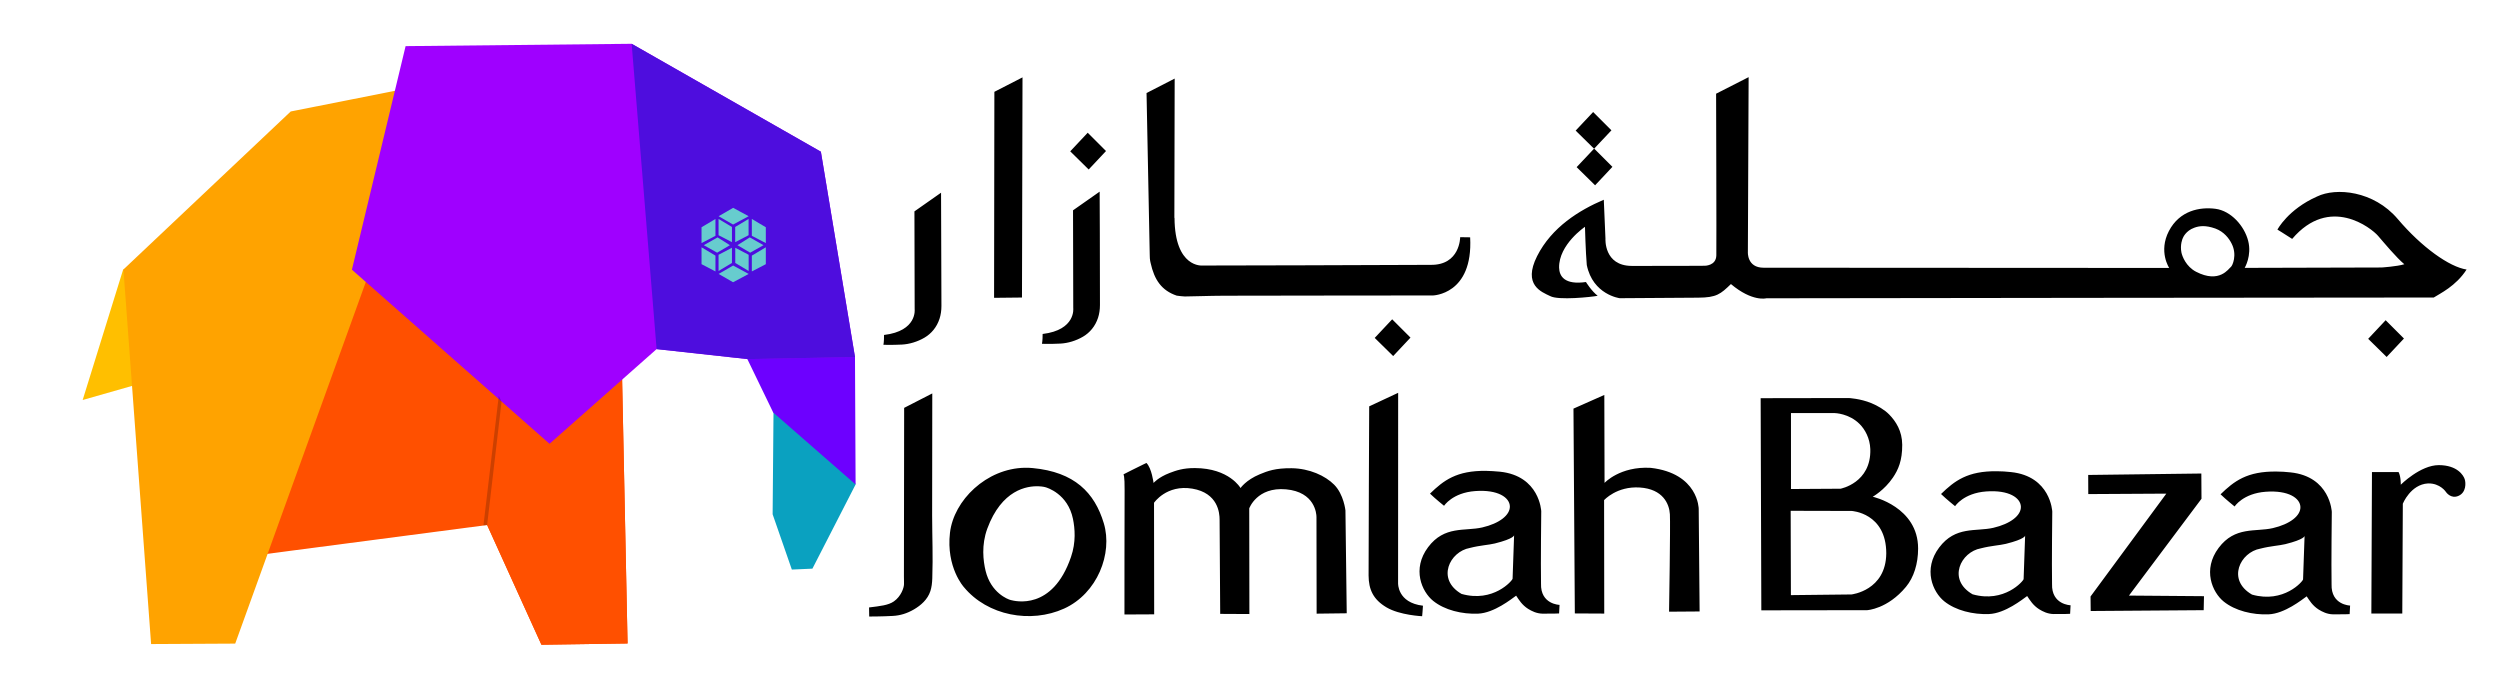 <?xml version="1.0" encoding="utf-8"?>
<!-- Generator: Adobe Illustrator 27.5.0, SVG Export Plug-In . SVG Version: 6.00 Build 0)  -->
<svg version="1.1" id="Layer_1" xmlns="http://www.w3.org/2000/svg" xmlns:xlink="http://www.w3.org/1999/xlink" x="0px" y="0px"
	 viewBox="0 0 3305.6 911.5" enable-background="new 0 0 3305.6 911.5" xml:space="preserve">
<g>
	<path fill="#FF5000" d="M339,734.2l305.1-40l71.8,158.3l113.9-1.7l-7.5-363.7l-60.2-45l-24-27c0,0-23.7-34-30.2-39
		c-6.5-5-34.8-28.2-34.8-28.2s-15.8-14.4-23.1-17.4c-7.3-2.9-33.9-16-33.9-16l-18-6.5l-15-9.5l-101.6,7.4L332.7,727.4"/>
	<path fill="#FF5000" d="M822.3,487.1l-60.2-45l-24-27c0,0-23.7-34-30.2-39c-6.5-5-34.8-28.2-34.8-28.2s-15.8-14.4-23.1-17.4
		c-7.3-2.9-33.9-16-33.9-16l-18-6.5l-15-9.5l-82.9,6.1c37.5,21.6,127.3,85.6,137.1,96.8C648.4,414,665,515.3,665,515.3l-20.9,178.9
		l71.8,158.3l113.9-1.7L822.3,487.1z"/>
	<path d="M3154.4,423.4l-23.1,24.6l24.4,24l22.9-24.4L3154.4,423.4z M1840.8,422.2l-23.1,24.6l24.4,24l22.9-24.4L1840.8,422.2z
		 M2912.9,299c4.6,0,9.9,0.9,16.4,3.2c11.4,4.2,18.2,13.2,21.6,20.2c7.4,14.8,0.9,29.1-1.1,30.5c-2.9,2.1-15,22.5-46.1,6.4
		c-13.3-6.9-18.3-20.5-19.3-25.3c-2.1-10.2,1.4-18.8,2.1-19.8c0,0,3.6-9.1,14.9-13.1C2904.6,299.9,2908.4,299,2912.9,299z
		 M1244.3,254.8l-35.2,24.7l0.3,129.3c0,0,3.7,28.9-40.5,34.1c0.1,8.8-0.8,13-0.8,13c0,0,11,0.4,24.6-0.3c9.6-0.5,20.5-3.7,29.8-9.2
		c8.8-5.2,16.1-13.6,19.8-25c1.6-5,2.5-10.6,2.5-16.8C1244.7,348.3,1244.3,254.8,1244.3,254.8z M1454,253.4l-35.2,24.7l0.3,129.3
		c0,0,3.7,28.9-40.5,34.2c0.1,8.8-0.9,13-0.9,13s11,0.4,24.6-0.3c9.6-0.5,20.5-3.7,29.8-9.2c8.8-5.2,16.1-13.6,19.8-25
		c1.6-5,2.5-10.6,2.5-16.8C1454.5,346.9,1454,253.4,1454,253.4z M1438.2,175.5l-23.1,24.6l24.4,24l22.9-24.4L1438.2,175.5z
		 M2106.5,148.1l-23.1,24.6l24.3,23.9l-23,24.4l24.4,24l22.9-24.4l-24.1-24.1l22.8-24.2L2106.5,148.1z M1553.2,103.9l-37.2,19.1
		c0,0,4.2,212.9,4.2,212.9l0.1,3.4c0,0,0.1,2.4,0.1,2.4c0.2,0.8,0.2,1.8,0.4,3.2c0,0.2,0.5,2.3,0.6,2.8
		c4.9,22.3,14.5,36.4,34.5,43.2c2.7,0.3,7.6,1.1,10.7,1.1c10.6,0,29.6-0.9,53.3-1c2.4,0,4.7,0,7.2,0c98.6-0.3,267.2-0.3,267.2-0.3
		s53.7-0.7,49.6-76.9c-7.1,0-13.2-0.2-13.2-0.2c0,0,0.1,37.3-39.3,36.6c-40.2,0.4-301.5,0.9-301.5,0.9c0,0-36.5,3.6-36.9-63
		c-0.1,0-0.1,0-0.2-0.1L1553.2,103.9z M1352,102.3l-37.2,19.1l-0.4,272.4l36.9-0.4L1352,102.3z M2312.1,102l-43,21.9
		c0,0,0.6,199.8,0.3,213.8s-15.6,13.7-15.6,13.7s-59.1,0.4-96.2,0.2c-37.1-0.1-34.8-36-34.8-36s-1.4-31-2.2-51.5
		c-32.4,13.8-68.9,36.3-88.2,74.6c-19.2,38.2,5.8,47.3,17.3,52.8c10.6,5.9,55.2,1.2,62.8-0.4c-8.2-6.3-15.5-18.2-15.5-18.2
		c-28.5,4.1-35.2-7.8-35.5-19c-0.5-30.6,34.2-54,34.2-54s0.9,33.7,2.4,50.5c8,39.3,43.5,43.9,43.5,43.9c0,0,79.2-0.6,103.7-0.7
		s29.7-4.8,43.4-18c28.4,23.9,46.8,18.8,46.8,18.8c0,0,871.5-1.2,882.5-1c7.9-5.1,29.3-15,43.4-37c-22.6-3.4-59.2-29.3-91-66.8
		s-81.6-41.9-106.6-29.8c-38.6,17.1-52.5,43.8-52.5,43.8s7.8,4.7,19.5,12.3c49.6-58.3,104.8-14.2,113.5-4.1
		c8.8,10.2,24.4,28.9,34.8,37.6c-9.6,3-30.2,4.3-30.2,4.3l-180.9,0.5c0,0,9.7-16.1,4.6-35.8c-5.1-19.8-22.7-39.6-43.2-42.3
		c-20.6-2.7-47.4,2.2-61.6,29.4c-14.1,27.2,0.4,48.8,0.4,48.8s-514.1-0.3-536.3-0.3s-20.8-20.8-20.8-20.8L2312.1,102z"/>
	<path d="M3047.2,708.6c0,0-1.8,55-2,57.5s-25.5,32-67.5,20.1c-33.8-19.5-15.6-56.1,11.1-60.8c13.6-3.5,24.8-3.9,32.9-5.9
		C3047.5,713.1,3047.2,708.6,3047.2,708.6z M2677.7,708.2c0,0-1.8,55-2,57.5c-0.2,2.4-25.5,32-67.5,20.1
		c-33.8-19.5-15.6-56.1,11.1-60.8c13.6-3.5,24.8-3.9,32.9-5.9C2678,712.7,2677.7,708.2,2677.7,708.2z M2002,707.7c0,0-1.8,55-2,57.5
		c-0.2,2.4-25.5,32-67.5,20.1c-33.8-19.5-15.6-56.1,11.1-60.8c13.6-3.5,24.8-3.9,32.9-5.9C2002.3,712.2,2002,707.7,2002,707.7z
		 M2367.7,675.4l80.6,0.2c0,0,45.8,2.4,45.8,56.1c-0.4,49.3-46,54.3-46,54.3l-80.1,0.9L2367.7,675.4z M1373.5,643
		c5.2,0.2,8.4,1.1,8.4,1.1c2.6,0.6,30,8.9,36.8,41.9c2.6,12.6,4.2,30.8-2.6,50.5c-24.5,71.4-74.1,58.3-79.7,56.9
		c-3.8-0.9-26.1-9.5-33.2-38.6c-3.2-13.2-5.7-34.1,2.2-55.7C1324.4,647.5,1357.9,642.3,1373.5,643z M2910.7,626.1l-149.6,1.9
		l0.1,25.3l103.2-0.6l-100.2,136l0.2,19.2l149.4-1.1l0.4-18.5l-99.2-0.8l95.9-128L2910.7,626.1z M3010.4,623.5
		c-39.3-0.6-56.5,12.8-74.3,30.1c6.9,6.7,18.6,16.1,18.6,16.1c0,0,11-17.3,41.2-19.5c30.2-2.2,45.4,8.6,45.8,20.1
		c0.4,11.5-13.6,22.7-36.5,28c-22.9,5.3-50-2.7-71.6,26.1c-21.6,28.8-8.4,58.8,6.7,71c15.1,12.2,38.2,17.8,59.4,16.9
		c21.2-0.9,44.1-19.4,50.3-23.8c3.7,5.5,7.7,12.3,15.9,17.5c4.7,2.9,11,6.1,18.8,6.3c13.1,0.2,22.1-0.3,22.1-0.3l0.6-11.3
		c0,0-25.4-0.6-24.5-28.2c-0.5-26.5,0.3-95.7,0.3-95.7c0,0-2-46.7-54.6-52.2C3022.1,623.9,3016,623.5,3010.4,623.5z M2640.8,623.1
		c-39.3-0.6-56.5,12.8-74.3,30.1c6.9,6.7,18.6,16.1,18.6,16.1s11-17.3,41.2-19.5c30.2-2.2,45.4,8.6,45.8,20.1
		c0.4,11.5-13.6,22.7-36.5,28c-22.9,5.3-50-2.7-71.6,26.1c-21.6,28.8-8.4,58.8,6.7,71c15.1,12.2,38.2,17.8,59.4,16.9
		c21.2-0.9,44.1-19.4,50.3-23.8c3.7,5.5,7.7,12.3,15.9,17.5c4.7,2.9,11,6.1,18.8,6.3c13.1,0.2,22.1-0.3,22.1-0.3l0.6-11.3
		c0,0-25.4-0.6-24.5-28.2c-0.5-26.5,0.3-95.7,0.3-95.7s-2-46.7-54.6-52.2C2652.5,623.5,2646.5,623.1,2640.8,623.1z M1965.1,622.6
		c-39.3-0.6-56.5,12.8-74.3,30.1c6.9,6.7,18.6,16.1,18.6,16.1s11-17.3,41.2-19.5c30.2-2.2,45.4,8.6,45.8,20.1
		c0.4,11.5-13.6,22.7-36.5,28c-22.9,5.3-50-2.7-71.6,26.1c-21.6,28.8-8.4,58.8,6.7,71c15.1,12.2,38.2,17.8,59.4,16.9
		c21.2-0.9,44.1-19.4,50.3-23.8c3.7,5.5,7.7,12.3,15.9,17.5c4.7,2.9,11,6.1,18.8,6.3c13.1,0.2,22.1-0.3,22.1-0.3l0.6-11.3
		c0,0-25.4-0.6-24.5-28.2c-0.5-26.5,0.3-95.7,0.3-95.7s-2-46.7-54.6-52.2C1976.8,623.1,1970.7,622.7,1965.1,622.6z M1355.2,618.5
		c-50.9,0.8-94.1,43-99.1,85.9c-5.3,45.8,18.3,71.8,18.3,71.8c31.3,38,88.5,48.5,132.6,28.5c44-20,64.5-72.9,52.5-112.8
		c-12.2-40.6-38.8-67.8-94.1-73C1362,618.6,1358.6,618.4,1355.2,618.5z M3224.8,615c-24.5-0.1-50.4,25.9-50.4,25.9
		s0.3-10.7-2.9-16.7c-7,0.1-35.2,0-35.2,0l-0.8,187h40.9l0.7-145.2c0,0,10.3-25.5,33.3-26.8c16.3-0.4,23.8,11.4,23.8,11.4
		c0,0,6.4,9.6,16.6,5c10.2-4.5,9.8-17.1,8.1-22.1C3257.3,628.7,3249.4,615.1,3224.8,615z M1515.8,612.1
		c-12.7,6.1-30.3,15.1-30.3,15.1s1.7,1.3,1.5,21.2c-0.2,19.9-0.2,164.1-0.2,164.1l39.3-0.2l-0.2-147.5c0,0,16.5-24.4,50.6-18.7
		c34.1,5.7,36.1,32.4,36.1,40.8c0,8.5,0.8,124.8,0.8,124.8l38.6,0.2l-0.2-139.7c0,0,10.2-28.6,48.6-25.2
		c38.4,3.5,40.3,32.4,40.3,36.6c0,4.2,0.2,127.8,0.2,127.8l39.8-0.5l-1.7-136c0,0-2.2-21.2-14.9-34c-11.8-11.9-32.7-21.5-56.3-21.8
		c-21.7-0.2-31.7,3.7-42.1,8c-18.3,7.6-25.4,18.2-25.4,18.2s-14.8-26.2-60.3-26.4c-15.8-0.1-25.1,3.3-33.3,6.4
		c-15.4,5.9-21.4,13.3-21.4,13.3S1522.8,618.8,1515.8,612.1z M2368.1,546.2h57.8c0,0,18.9,0.3,33,14.5c6.9,6.9,13.6,18.6,14.1,33.2
		c1.3,44.7-39.4,52.3-39.4,52.3l-65.5,0.4V546.2z M2444.5,526.3l-116.5,0.2l0.9,280.5l139.9-0.2c0,0,27-1.4,51.4-30.9
		c10.3-12.4,16-30.5,16-50.6c0-55.2-60-68.5-60-68.5s15.3-8.5,26.7-25.3c7.1-10.5,12.4-22.5,12.3-43.4c-0.1-18.2-8.4-31-17.3-40.1
		c-6.2-6.3-15.4-11.6-23.4-14.9C2459.8,527,2444.5,526.3,2444.5,526.3z M2121.3,522.2l-40.8,18.1l1.8,270.8l38.9,0.2l-0.2-150
		c0,0,16.7-18.7,47.2-16.7c30.6,2,39,21.6,39.8,35.4c0.8,13.8-1.1,128.8-1.1,128.8l40.4-0.3l-1.2-135.7c0,0-0.2-46.9-63.5-54.2
		c-40.6-2.3-61,19.9-61,19.9L2121.3,522.2z M1232.7,520.2l-37.2,19.1l-0.3,222.8c0,0.9,0.1,6.6,0.1,6.6c0,0,0,1.5,0,3.9
		c-0.1,4.6-3.8,15.9-13.4,22.6c-7.3,5.1-18.1,6.2-32.8,8c0.1,8.8,0.1,8.8,0.2,12c0,0,17.6,0,31.2-0.8c9.6-0.5,18.7-3.2,28.1-8.7
		c8.8-5.2,17.9-12.8,21.6-24.2c1.6-5,2.3-10.5,2.5-16.8c1-31.2-0.1-51.2-0.2-83L1232.7,520.2z M1848.7,519.4l-38.3,17.9
		c0,0-0.9,205.1-0.8,223.6c0.1,18.5,6.1,31.8,23.7,42.2c17.6,10.4,47.1,11.7,47.1,11.7c0,0,0.9-8.9,1.1-13.9
		c-34.1-4-32.9-29.9-32.9-29.9L1848.7,519.4z"/>
	<polygon fill="#FFBF00" points="162.9,356.2 109.3,528.9 222.1,496.7 236.6,411 227.8,380.8 210.8,365.7 190,359.4 	"/>
	<polygon fill="#FFA300" points="522.1,120.1 384.4,147.4 163.2,356.3 199.8,851.6 311,851 484.4,370.9 517.3,246.3 533.4,173.6 
		543.3,145.6 546.5,121.6 543.8,115.7 	"/>
	<polygon fill="#0AA1C0" points="1022.8,540.8 1021.6,680 1047,753.1 1074.2,751.9 1131.3,640.6 1128.7,632.7 	"/>
	<polygon fill="#6D00FF" points="982,462 1022.4,545.5 1131.3,640.6 1130.5,472 1111.4,447.1 1075.6,438.1 	"/>
	<polygon fill="#9F00FF" points="536.3,61 465.3,356.6 726.6,586.8 868.2,461.6 988.4,474.8 1130.5,472.1 1085.4,200.6 835.2,57.9 	
		"/>
	<rect x="108.4" y="57" fill="none" width="3154" height="796"/>
	<polygon fill="#4E0DDE" points="1085.4,200.6 835.2,57.9 868.2,461.6 988.4,474.8 1130.5,472.1 	"/>
	<polygon opacity="0.2" points="644.1,694.2 639.2,694.9 659.5,523.5 663.2,530.9 	"/>
	<g>
		<polyline fill="#67CCCE" points="972.1,300.1 989.8,289.5 989.8,311 972.1,320.2 		"/>
		<polyline fill="#67CCCE" points="967.8,300.1 950.1,289.5 950.1,311 967.8,320.2 		"/>
		<polyline fill="#67CCCE" points="946,338 927.6,327 927.6,349.3 946,358.9 		"/>
		<polyline fill="#67CCCE" points="994.1,338 1012.6,327 1012.6,349.3 994.1,358.9 		"/>
		<polyline fill="#67CCCE" points="1012.6,300.5 994.1,289.5 994.1,311.8 1012.6,321.4 		"/>
		<polyline fill="#67CCCE" points="927.6,300.5 946,289.5 946,311.8 927.6,321.4 		"/>
		<polyline fill="#67CCCE" points="967.8,347.7 950.1,358.3 950.1,336.9 967.8,327.6 		"/>
		<polyline fill="#67CCCE" points="972.2,347.7 989.9,358.3 989.9,336.9 972.2,327.6 		"/>
		<polygon fill="#67CCCE" points="975.1,324.2 991.4,313.9 1009.5,324.2 991.9,334.1 		"/>
		<polygon fill="#67CCCE" points="965.1,324.2 948.8,313.9 930.6,324.2 948.2,334.1 		"/>
		<polygon fill="#67CCCE" points="950.2,285.9 969.3,296.9 989.9,285.9 969.4,274.8 		"/>
		<polygon fill="#67CCCE" points="950.2,362.2 969.3,373.2 989.9,362.2 969.4,351.1 		"/>
	</g>
</g>
</svg>
